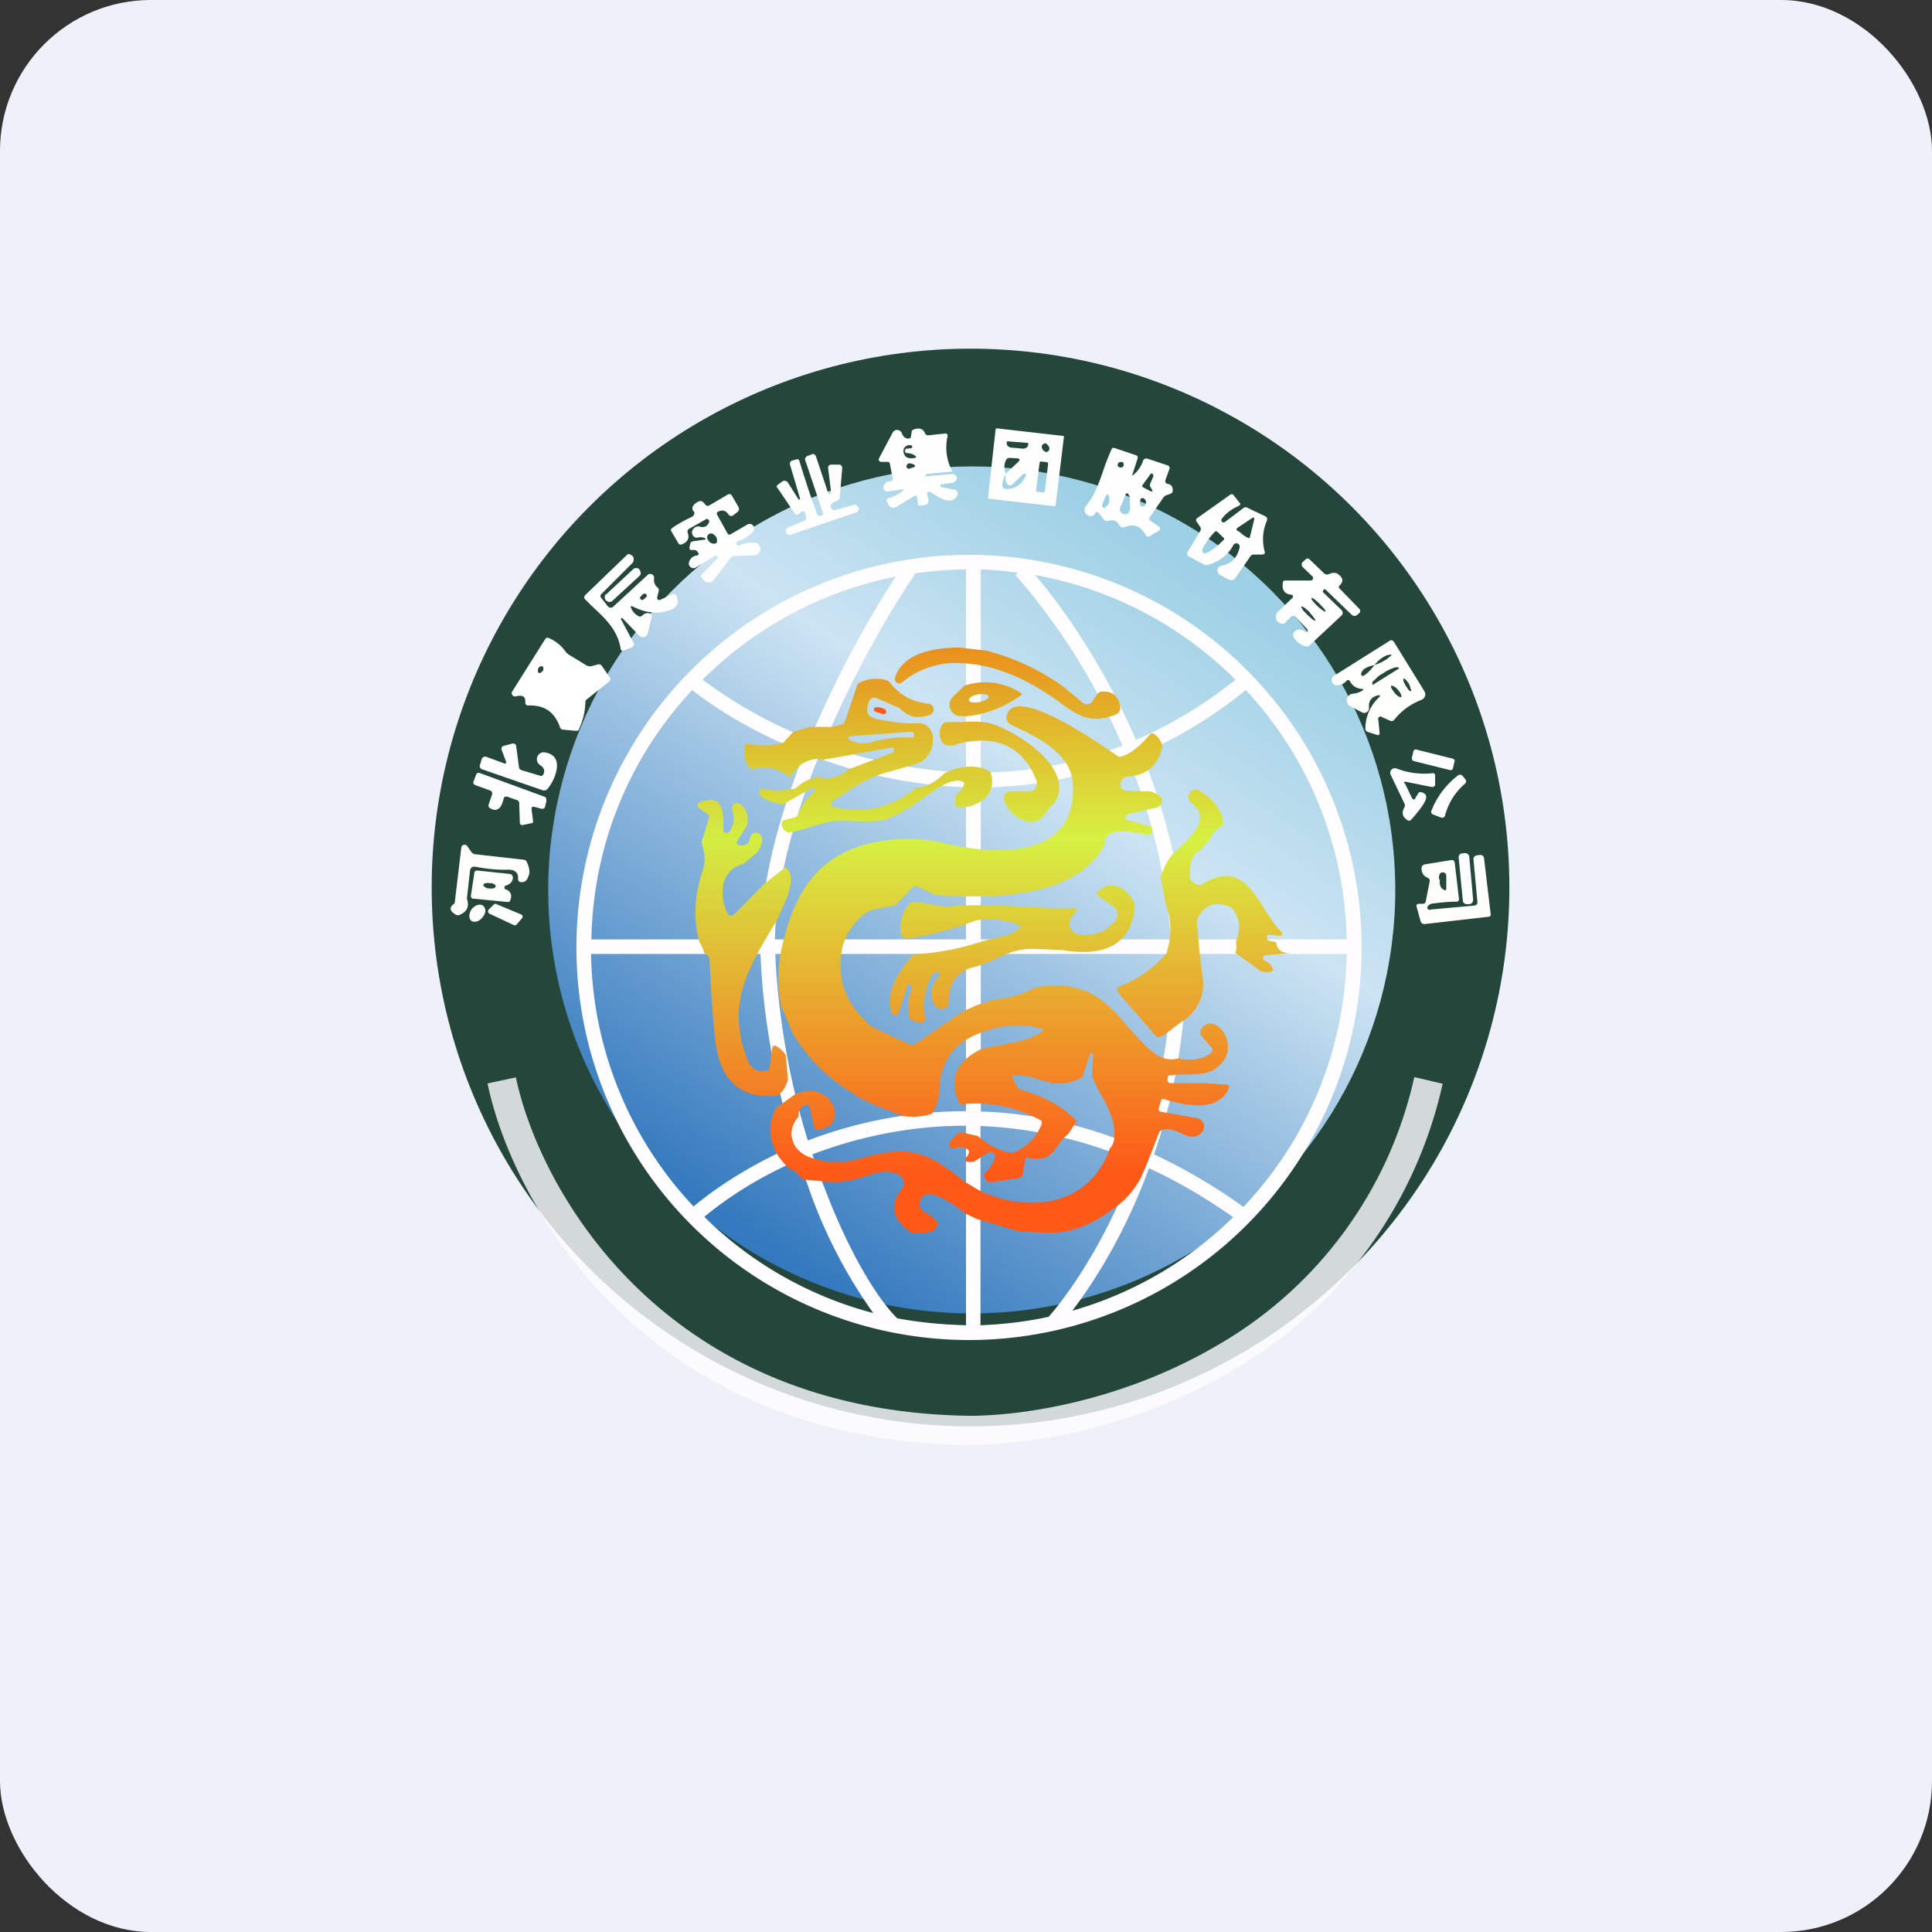 <!-- by FastBull --><svg xmlns="http://www.w3.org/2000/svg" width="64" height="64" viewBox="0 0 64 64"><rect x="0" y="0" width="64" height="64" fill="#333333" stroke="none"/><rect x="0" y="0" width="64" height="64" rx="5" ry="5" fill="#eef1f9" /><path fill="#eef1f9" d="M 2.75,2 L 61.55,2 L 61.55,60.80 L 2.75,60.80 L 2.75,2" /><circle cx="32.15" cy="29.4" r="17.85" fill="#25463a" /><circle cx="32.19" cy="29.48" r="14.03" fill="url(#fb100)" /><path fill-rule="evenodd" d="M 32.10,44.39 A 13,13 0 1,0 32.10,18.38 A 13,13 0 0,0 32.10,44.39 M 32.49,43.90 C 33.25,43.87 34.01,43.78 34.74,43.62 C 35.54,42.70 36.74,40.89 37.62,38.49 A 14.28,14.28 0 0,0 32.48,37.30 L 32.48,43.90 L 32.49,43.90 M 32,43.90 L 32,37.29 C 30.10,37.29 28.38,37.68 26.91,38.24 C 27.04,38.60 27.15,38.96 27.29,39.29 C 28.08,41.39 29.01,42.96 29.72,43.67 C 30.46,43.81 31.23,43.88 32,43.90 M 32.49,36.82 C 34.14,36.87 35.93,37.24 37.78,38.04 A 18.59,18.59 0 0,0 38.80,31.60 L 32.49,31.60 L 32.49,36.82 M 32,31.60 L 32,36.81 C 30.05,36.81 28.28,37.20 26.76,37.78 A 25.04,25.04 0 0,1 25.68,31.60 L 32,31.60 L 32,31.60 M 32.49,31.12 L 38.78,31.12 A 18.69,18.69 0 0,0 37.37,25.14 C 35.71,25.80 34.05,26.07 32.49,26.09 L 32.49,31.12 L 32.49,31.12 M 32,26.08 L 32,31.12 L 25.67,31.12 C 25.71,29.23 26.30,27.09 27.10,25.11 A 16.07,16.07 0 0,0 32,26.08 L 32,26.08 M 32.49,25.59 C 34,25.59 35.58,25.32 37.18,24.70 A 21.22,21.22 0 0,0 33.64,19.05 L 33.72,18.97 C 33.32,18.92 32.91,18.88 32.49,18.86 L 32.49,25.59 L 32.49,25.59 M 32,18.87 L 32,25.59 A 15.58,15.58 0 0,1 27.28,24.67 L 27.30,24.63 C 28.28,22.30 29.49,20.22 30.31,19.02 L 30.27,19 C 30.84,18.92 31.42,18.87 32,18.86 L 32,18.87 M 40.85,40.32 A 12.50,12.50 0 0,1 35.52,43.42 C 36.31,42.39 37.31,40.76 38.06,38.70 C 38.98,39.12 39.91,39.66 40.85,40.32 L 40.85,40.32 M 44.61,31.61 A 12.47,12.47 0 0,1 41.19,39.98 A 18.48,18.48 0 0,0 38.23,38.24 A 19.09,19.09 0 0,0 39.28,31.60 L 44.61,31.60 L 44.61,31.61 M 41.27,22.86 A 12.47,12.47 0 0,1 44.61,31.12 L 39.26,31.12 C 39.14,28.90 38.57,26.80 37.82,24.96 C 38.98,24.46 40.13,23.78 41.27,22.86 M 34.29,19.05 A 12.50,12.50 0 0,1 40.93,22.52 C 39.84,23.38 38.72,24.04 37.63,24.51 C 36.58,22.10 35.26,20.18 34.29,19.05 M 23.27,22.52 A 12.50,12.50 0 0,1 29.67,19.10 A 34.96,34.96 0 0,0 26.85,24.44 L 26.83,24.49 A 15.20,15.20 0 0,1 23.27,22.51 L 23.27,22.52 M 19.59,31.12 C 19.65,27.92 20.90,25.03 22.93,22.86 C 23.84,23.57 25.11,24.33 26.65,24.93 C 25.84,26.95 25.23,29.13 25.19,31.12 L 19.58,31.12 L 19.59,31.12 M 22.98,39.97 A 12.47,12.47 0 0,1 19.58,31.60 L 25.19,31.60 L 25.20,31.77 C 25.30,33.97 25.75,36.10 26.31,37.96 C 24.93,38.55 23.79,39.29 22.98,39.96 L 22.98,39.97 M 28.94,43.50 A 12.50,12.50 0 0,1 23.33,40.31 C 24.10,39.67 25.16,38.98 26.46,38.42 L 26.83,39.47 A 16.44,16.44 0 0,0 28.93,43.50 L 28.94,43.50" fill="#fffdff" /><path d="M 27.53,16.30 L 27.43,15.49 A 0.11,0.11 0 0,1 27.53,15.39 L 27.79,15.39 A 0.11,0.11 0 0,1 27.90,15.49 L 27.82,16.46 C 27.82,16.52 27.79,16.56 27.74,16.58 L 27.60,16.65 A 0.13,0.13 0 0,0 27.70,16.89 L 28.29,16.72 L 28.33,16.72 C 28.35,16.72 28.36,16.72 28.37,16.74 L 28.42,16.79 A 0.11,0.11 0 0,1 28.38,16.97 L 26.20,17.71 A 0.13,0.13 0 0,1 26.03,17.63 A 0.13,0.13 0 0,1 26.11,17.47 L 26.64,17.25 A 0.11,0.11 0 0,0 26.70,17.11 L 26.68,17.03 C 26.66,16.94 26.62,16.92 26.54,16.96 L 26.43,17.04 C 26.39,17.06 26.34,17.05 26.32,17 L 25.76,16.17 C 25.71,16.12 25.72,16.09 25.78,16.05 L 25.91,15.95 A 0.14,0.14 0 0,1 26.11,16 L 26.45,16.54 A 0.03,0.03 0 0,0 26.50,16.51 L 26.17,15.39 A 0.11,0.11 0 0,1 26.23,15.26 L 26.38,15.22 C 26.43,15.20 26.47,15.22 26.48,15.27 C 26.75,16.14 26.95,16.74 27.08,17.05 C 27.09,17.09 27.14,17.10 27.22,17.07 A 0.06,0.06 0 0,0 27.26,16.99 L 26.68,15.26 C 26.65,15.20 26.68,15.16 26.73,15.11 L 26.87,15.06 C 26.94,15.02 26.99,15.04 27.03,15.12 L 27.43,16.32 A 0.05,0.05 0 0,0 27.53,16.30 L 27.53,16.30 M 34.96,16.76 L 34.97,16.73 L 35.24,14.50 A 0.04,0.04 0 0,0 35.22,14.44 L 35.21,14.44 L 33.03,14.19 L 33,14.19 L 32.98,14.23 L 32.73,16.47 A 0.04,0.04 0 0,0 32.73,16.50 L 32.76,16.52 L 34.93,16.77 L 34.96,16.76 L 34.96,16.76 M 33.39,14.62 L 34.03,14.67 L 34.05,14.67 L 34.06,14.68 L 34.06,14.73 C 34.06,14.77 34.04,14.80 34,14.83 A 0.21,0.21 0 0,1 33.86,14.86 L 33.53,14.83 A 0.21,0.21 0 0,1 33.39,14.78 A 0.14,0.14 0 0,1 33.35,14.67 L 33.35,14.63 L 33.36,14.63 A 0.03,0.03 0 0,1 33.39,14.62 L 33.39,14.62 M 34.76,14.87 A 0.11,0.11 0 0,1 34.72,14.95 A 0.11,0.11 0 0,1 34.64,14.97 A 0.17,0.17 0 0,1 34.54,14.89 A 0.17,0.17 0 0,1 34.51,14.79 A 0.11,0.11 0 0,1 34.55,14.72 A 0.11,0.11 0 0,1 34.65,14.69 C 34.68,14.71 34.71,14.74 34.73,14.77 C 34.75,14.80 34.77,14.83 34.76,14.87 M 33.20,16.07 A 1.05,1.05 0 0,1 33.32,15.69 C 33.29,15.85 33.32,15.98 33.38,16.05 L 33.39,16.06 C 33.43,16.09 33.47,16.09 33.52,16.06 L 33.89,15.71 A 0.05,0.05 0 0,1 33.92,15.70 A 0.04,0.04 0 0,1 33.97,15.77 C 33.83,16.08 33.60,16.22 33.27,16.19 L 33.24,16.19 L 33.24,16.18 M 33.32,15.69 A 0.53,0.53 0 0,1 33.32,15.25 C 33.35,15.19 33.40,15.16 33.46,15.17 L 33.67,15.18 L 33.69,15.18 C 33.79,15.20 33.80,15.23 33.73,15.30 L 33.32,15.69 L 33.32,15.69 M 33.20,16.07 L 33.20,16.09 L 33.20,16.07 M 33.20,16.09 L 33.20,16.11 L 33.20,16.09 M 33.22,16.15 A 0.08,0.08 0 0,1 33.20,16.11 M 34.72,15.35 A 0.04,0.04 0 0,1 34.72,15.37 L 34.61,16.28 A 0.04,0.04 0 0,1 34.60,16.29 A 0.04,0.04 0 0,1 34.58,16.31 L 34.55,16.31 L 34.36,16.29 A 0.04,0.04 0 0,1 34.34,16.29 L 34.34,16.28 L 34.33,16.28 L 34.33,16.27 L 34.32,16.26 L 34.32,16.24 L 34.44,15.32 A 0.04,0.04 0 0,1 34.47,15.29 L 34.49,15.29 L 34.69,15.31 L 34.70,15.31 L 34.71,15.34 L 34.71,15.35 L 34.72,15.35 M 30.71,15.70 L 31.55,15.62 A 1.66,1.66 0 0,1 31.39,14.45 A 0.07,0.07 0 0,0 31.38,14.39 A 0.07,0.07 0 0,0 31.32,14.36 L 30.75,14.42 A 0.11,0.11 0 0,1 30.64,14.35 C 30.58,14.20 30.45,14.16 30.26,14.23 A 0.08,0.08 0 0,0 30.20,14.31 L 30.18,14.44 C 30.18,14.50 30.14,14.53 30.09,14.53 C 29.99,14.53 29.91,14.46 29.88,14.36 A 0.17,0.17 0 0,0 29.57,14.33 L 29.12,15.18 A 0.08,0.08 0 0,0 29.12,15.26 A 0.08,0.08 0 0,0 29.19,15.30 L 29.40,15.30 C 29.45,15.30 29.47,15.32 29.48,15.37 L 29.57,15.84 A 0.08,0.08 0 0,1 29.56,15.91 A 0.08,0.08 0 0,1 29.48,15.94 C 29.38,15.94 29.32,16 29.27,16.11 A 0.14,0.14 0 0,0 29.30,16.24 A 0.14,0.14 0 0,0 29.42,16.28 L 29.84,16.22 C 29.95,16.20 29.97,16.22 29.86,16.29 C 29.73,16.40 29.59,16.46 29.43,16.50 C 29.38,16.52 29.36,16.55 29.38,16.61 L 29.43,16.71 A 0.19,0.19 0 0,0 29.70,16.79 L 30.27,16.44 C 30.33,16.41 30.38,16.42 30.38,16.49 L 30.41,16.69 A 0.08,0.08 0 0,0 30.51,16.75 L 30.67,16.72 A 0.14,0.14 0 0,0 30.71,16.70 A 0.13,0.13 0 0,0 30.76,16.60 L 30.76,16.57 L 30.71,16.37 A 0.06,0.06 0 0,1 30.74,16.30 A 0.06,0.06 0 0,1 30.82,16.30 L 30.85,16.32 C 31.08,16.47 31.54,16.77 31.71,16.41 C 31.75,16.30 31.71,16.24 31.60,16.22 L 31.21,16.14 A 0.05,0.05 0 0,1 31.15,16.09 A 0.05,0.05 0 0,1 31.21,16.04 L 31.56,15.99 C 31.59,15.99 31.61,15.97 31.64,15.95 A 0.15,0.15 0 0,0 31.68,15.90 A 0.14,0.14 0 0,0 31.70,15.83 A 0.13,0.13 0 0,0 31.67,15.77 C 31.66,15.74 31.63,15.72 31.56,15.70 L 30.68,15.78 L 30.67,15.78 C 30.63,15.78 30.63,15.78 30.67,15.74 L 30.68,15.72 L 30.69,15.70 L 30.71,15.70 L 30.71,15.70 M 30.18,14.85 L 30.04,14.86 A 0.07,0.07 0 0,0 29.98,14.92 L 29.98,14.94 A 0.07,0.07 0 0,0 30.04,15.01 C 30.12,15.01 30.19,15.03 30.26,15.06 C 30.38,15.13 30.37,15.17 30.24,15.18 L 30.21,15.18 C 30.05,15.19 29.96,15.13 29.93,14.97 C 29.93,14.90 29.93,14.86 29.98,14.81 A 0.21,0.21 0 0,1 30.18,14.75 A 0.05,0.05 0 0,1 30.22,14.80 L 30.21,14.83 A 0.05,0.05 0 0,1 30.18,14.85 L 30.18,14.85 M 30.07,15.36 A 0.11,0.11 0 0,1 30.14,15.35 L 30.15,15.35 A 0.73,0.73 0 0,1 30.26,15.38 A 0.11,0.11 0 0,1 30.30,15.41 C 30.32,15.44 30.32,15.45 30.29,15.47 L 30.14,15.52 L 30.10,15.53 L 30.07,15.52 L 30.05,15.50 A 0.09,0.09 0 0,1 30.03,15.48 L 30.03,15.46 A 0.11,0.11 0 0,1 30.08,15.36 L 30.07,15.36 M 37.87,15.25 A 1.04,1.04 0 0,1 37.56,15.72 C 37.51,15.77 37.49,15.75 37.52,15.70 L 37.68,15.20 A 0.09,0.09 0 0,0 37.68,15.12 A 0.09,0.09 0 0,0 37.63,15.08 L 36.92,14.84 L 36.84,14.84 A 9.90,9.90 0 0,0 36.59,15.46 C 36.43,15.93 36.27,16.41 35.98,16.75 A 0.21,0.21 0 0,0 35.93,16.90 A 0.21,0.21 0 0,0 35.99,17.04 L 36.05,17.08 A 0.18,0.18 0 0,0 36.26,17.04 L 36.28,16.99 C 36.32,16.95 36.36,16.96 36.40,17 L 36.55,17.19 C 36.60,17.25 36.65,17.27 36.72,17.25 C 36.90,17.20 37.01,17.27 37.09,17.41 A 0.11,0.11 0 0,0 37.22,17.47 C 37.54,17.34 37.78,17.41 37.94,17.71 A 0.11,0.11 0 0,0 38,17.77 A 0.11,0.11 0 0,0 38.09,17.76 L 38.39,17.58 L 38.40,17.57 A 0.08,0.08 0 0,0 38.43,17.51 A 0.08,0.08 0 0,0 38.39,17.44 L 38.11,17.25 A 0.08,0.08 0 0,1 38.07,17.19 A 0.09,0.09 0 0,1 38.09,17.13 L 38.54,16.48 A 0.23,0.23 0 0,1 38.65,16.40 L 38.79,16.35 A 0.11,0.11 0 0,0 38.85,16.25 C 38.85,16.12 38.80,16.05 38.68,16.03 A 0.11,0.11 0 0,1 38.61,15.98 A 0.11,0.11 0 0,1 38.61,15.89 L 38.73,15.56 C 38.77,15.48 38.73,15.43 38.66,15.41 L 38,15.19 A 0.11,0.11 0 0,0 37.97,15.19 A 0.11,0.11 0 0,0 37.89,15.22 L 37.87,15.25 L 37.87,15.25 M 37.16,15.30 C 37.19,15.30 37.21,15.32 37.22,15.36 C 37.23,15.38 37.23,15.40 37.22,15.43 A 0.11,0.11 0 0,1 37.17,15.48 A 0.11,0.11 0 0,1 37.09,15.48 A 0.09,0.09 0 0,1 37.03,15.44 A 0.09,0.09 0 0,1 37.03,15.37 A 0.11,0.11 0 0,1 37.09,15.31 A 0.11,0.11 0 0,1 37.16,15.31 L 37.16,15.30 M 38.21,15.77 L 38.10,16.03 A 0.14,0.14 0 0,0 38.12,16.15 L 38.15,16.20 C 38.20,16.28 38.18,16.30 38.09,16.26 L 37.88,16.15 C 37.83,16.13 37.83,16.09 37.86,16.05 L 38.10,15.72 A 0.05,0.05 0 0,1 38.19,15.71 L 38.20,15.71 L 38.20,15.77 L 38.21,15.77 M 37.39,16.40 C 37.43,16.45 37.44,16.51 37.43,16.61 L 37.43,16.71 C 37.45,16.84 37.43,16.92 37.38,16.99 A 0.17,0.17 0 0,1 37.10,16.83 L 37.28,16.41 L 37.28,16.38 C 37.32,16.33 37.35,16.33 37.39,16.38 L 37.39,16.40 M 36.62,16.45 C 36.68,16.34 36.71,16.34 36.73,16.45 L 36.74,16.47 C 36.77,16.59 36.74,16.70 36.65,16.77 A 0.38,0.38 0 0,1 36.62,16.80 A 0.07,0.07 0 0,1 36.58,16.82 A 0.07,0.07 0 0,1 36.51,16.76 L 36.51,16.72 L 36.62,16.45 L 36.62,16.45 M 37.87,16.50 A 0.07,0.07 0 0,1 37.90,16.52 C 37.97,16.57 37.98,16.65 37.94,16.73 A 0.11,0.11 0 0,1 37.81,16.77 A 0.11,0.11 0 0,1 37.76,16.65 L 37.78,16.54 A 0.07,0.07 0 0,1 37.84,16.50 L 37.87,16.50 L 37.87,16.50 M 23.10,17.81 A 0.42,0.42 0 0,1 23.31,17.81 C 23.40,17.84 23.40,17.87 23.31,17.88 L 22.96,17.93 C 22.90,17.94 22.86,17.98 22.86,18.04 L 22.84,18.13 C 22.84,18.20 22.86,18.23 22.94,18.22 C 23.02,18.21 23.08,18.23 23.12,18.30 C 23.16,18.35 23.15,18.38 23.09,18.40 C 22.94,18.42 22.85,18.51 22.82,18.64 A 0.15,0.15 0 0,0 22.88,18.79 A 0.15,0.15 0 0,0 23.05,18.80 L 23.68,18.41 A 0.06,0.06 0 0,1 23.75,18.42 A 0.06,0.06 0 0,1 23.75,18.51 L 23.24,19.04 A 0.06,0.06 0 0,0 23.23,19.08 C 23.23,19.10 23.23,19.13 23.25,19.14 L 23.30,19.20 C 23.43,19.34 23.56,19.33 23.68,19.17 L 24.18,18.51 A 0.21,0.21 0 0,1 24.33,18.42 L 25.01,18.39 A 0.21,0.21 0 0,0 25.03,17.98 A 1.03,1.03 0 0,0 24.48,18.07 C 24.45,18.07 24.43,18.07 24.40,18.03 A 0.06,0.06 0 0,1 24.40,17.97 A 0.06,0.06 0 0,1 24.43,17.93 A 1.02,1.02 0 0,0 24.94,17.61 A 0.15,0.15 0 0,0 24.75,17.38 L 24.20,17.70 A 0.07,0.07 0 0,1 24.10,17.67 L 23.76,17.06 C 23.73,17.02 23.74,16.97 23.79,16.95 C 23.93,16.88 24.04,16.91 24.13,17.04 A 0.11,0.11 0 0,0 24.20,17.09 A 0.11,0.11 0 0,0 24.29,17.07 L 24.43,16.96 A 0.13,0.13 0 0,0 24.46,16.79 L 24.24,16.41 A 0.08,0.08 0 0,0 24.19,16.37 L 24.13,16.37 L 23.50,16.74 C 23.45,16.77 23.39,16.76 23.35,16.70 C 23.29,16.61 23.21,16.57 23.13,16.62 A 0.37,0.37 0 0,0 23.03,16.68 A 0.29,0.29 0 0,0 22.95,16.78 A 0.17,0.17 0 0,0 22.94,16.87 C 22.94,16.90 22.96,16.92 22.98,16.94 C 23.01,16.97 23.01,17 22.98,17.07 A 0.22,0.22 0 0,1 22.88,17.14 C 22.67,17.24 22.47,17.35 22.28,17.48 C 22.22,17.52 22.21,17.56 22.25,17.62 L 22.47,17.99 C 22.50,18.04 22.54,18.05 22.59,18.03 C 22.78,17.96 22.85,17.82 22.78,17.65 A 0.11,0.11 0 0,1 22.84,17.51 L 23.37,17.21 A 0.07,0.07 0 0,1 23.48,17.23 A 0.08,0.08 0 0,1 23.48,17.32 C 23.42,17.44 23.33,17.48 23.19,17.45 A 0.19,0.19 0 0,0 23.01,17.48 C 22.91,17.56 22.90,17.65 22.96,17.75 C 23,17.80 23.05,17.82 23.10,17.81 L 23.10,17.81 M 23.60,17.68 C 23.71,17.74 23.77,17.82 23.75,17.94 C 23.75,17.96 23.75,17.98 23.72,17.99 A 0.08,0.08 0 0,1 23.67,18.01 L 23.64,18.01 C 23.54,18 23.48,17.95 23.43,17.84 A 0.13,0.13 0 0,1 23.60,17.68 M 41.06,18.15 A 0.11,0.11 0 0,0 40.85,18.07 C 40.68,18.38 40.40,18.59 40.05,18.70 A 0.21,0.21 0 0,1 39.88,18.70 L 39.38,18.43 A 0.11,0.11 0 0,1 39.32,18.33 C 39.32,18.32 39.32,18.30 39.34,18.29 L 39.76,17.59 A 0.12,0.12 0 0,0 39.76,17.46 L 39.64,17.28 C 39.61,17.24 39.62,17.20 39.65,17.17 L 40.75,16.39 A 0.09,0.09 0 0,1 40.81,16.37 C 40.83,16.37 40.85,16.39 40.87,16.41 L 41.05,16.64 C 41.10,16.69 41.10,16.73 41.03,16.76 C 40.81,16.86 40.62,16.99 40.48,17.18 A 0.07,0.07 0 0,0 40.49,17.29 A 0.07,0.07 0 0,0 40.58,17.29 L 41.19,16.83 A 0.11,0.11 0 0,1 41.32,16.82 L 41.93,17.11 A 0.11,0.11 0 0,1 41.97,17.24 A 1.55,1.55 0 0,0 41.90,18.29 A 0.08,0.08 0 0,1 41.90,18.32 A 0.08,0.08 0 0,1 41.86,18.36 L 41.82,18.37 L 41.53,18.37 A 0.14,0.14 0 0,0 41.42,18.43 L 40.92,19.15 A 0.16,0.16 0 0,1 40.71,19.20 L 40.41,19.04 A 0.17,0.17 0 0,1 40.33,18.87 A 0.16,0.16 0 0,1 40.47,18.74 C 40.78,18.68 40.98,18.49 41.06,18.15 L 41.06,18.15 M 41.06,17.62 C 41.14,17.69 41.21,17.75 41.31,17.80 L 41.33,17.81 C 41.37,17.84 41.40,17.83 41.41,17.77 L 41.55,17.20 L 41.55,17.18 A 0.04,0.04 0 0,0 41.48,17.16 L 41,17.48 C 40.95,17.51 40.95,17.55 40.99,17.58 A 0.11,0.11 0 0,0 41.05,17.61 L 41.06,17.62 M 40.54,17.82 L 40.32,17.61 L 40.30,17.60 L 40.29,17.60 A 0.04,0.04 0 0,0 40.26,17.60 L 40.23,17.63 A 2.42,2.42 0 0,0 39.89,18.08 C 39.83,18.18 39.81,18.26 39.85,18.30 L 39.86,18.32 C 39.88,18.33 39.91,18.34 39.95,18.32 A 0.63,0.63 0 0,0 40.11,18.24 A 1.86,1.86 0 0,0 40.33,18.08 L 40.52,17.90 L 40.53,17.89 L 40.54,17.88 A 0.04,0.04 0 0,0 40.54,17.82 L 40.54,17.82 M 20.57,20.51 L 20.98,21.28 C 21.02,21.36 21,21.41 20.92,21.45 L 20.66,21.55 C 20.60,21.56 20.56,21.55 20.56,21.48 C 20.45,20.88 20.10,20.53 19.61,20.08 L 19.40,19.87 C 19.34,19.82 19.34,19.77 19.39,19.71 L 20.76,18.39 C 20.79,18.35 20.84,18.34 20.88,18.37 C 20.97,18.41 21,18.47 20.99,18.54 C 20.99,18.58 20.97,18.64 20.92,18.68 L 19.92,19.68 C 19.88,19.72 19.88,19.77 19.92,19.81 L 20.14,20.09 A 0.12,0.12 0 0,0 20.22,20.13 A 0.11,0.11 0 0,0 20.31,20.10 L 21.46,19.04 A 0.13,0.13 0 0,1 21.67,19.15 A 0.32,0.32 0 0,0 21.78,19.46 A 0.11,0.11 0 0,1 21.82,19.58 L 21.77,19.79 A 0.07,0.07 0 0,0 21.87,19.87 L 22.29,19.68 C 22.33,19.66 22.36,19.68 22.40,19.72 C 22.50,19.93 22.45,20.10 22.25,20.19 C 21.85,20.35 21.42,20.32 20.98,20.10 C 20.89,20.06 20.87,20.08 20.92,20.17 C 20.97,20.27 21.03,20.34 21.13,20.40 C 21.19,20.44 21.23,20.43 21.28,20.39 A 0.23,0.23 0 0,1 21.52,20.32 C 21.58,20.33 21.61,20.38 21.59,20.43 L 21.46,20.97 A 0.17,0.17 0 0,1 21.35,21.10 A 0.18,0.18 0 0,1 21.17,21.05 L 20.62,20.48 A 0.03,0.03 0 0,0 20.58,20.48 A 0.03,0.03 0 0,0 20.57,20.49 L 20.57,20.51 L 20.57,20.51 M 21.32,19.67 A 0.42,0.42 0 0,0 21.22,19.77 C 21.20,19.78 21.20,19.80 21.20,19.81 L 21.22,19.85 L 21.27,19.88 L 21.32,19.86 L 21.40,19.78 A 0.06,0.06 0 0,0 21.37,19.67 A 0.06,0.06 0 0,0 21.32,19.67" fill="#fffefe" /><path d="M 20.07,19.70 L 20.97,18.86 A 0.15,0.15 0 0,1 21.18,18.86 L 21.18,18.87 C 21.24,18.94 21.24,19.03 21.18,19.08 L 20.27,19.92 A 0.16,0.16 0 0,1 20.06,19.69 L 20.07,19.70 M 42.87,20.93 C 42.98,20.83 43.10,20.83 43.23,20.92 A 0.05,0.05 0 0,0 43.32,20.88 L 43.30,20.84 L 42.90,20.42 A 0.08,0.08 0 0,0 42.84,20.40 A 0.09,0.09 0 0,0 42.78,20.42 L 42.57,20.63 A 0.11,0.11 0 0,1 42.45,20.66 C 42.32,20.62 42.26,20.54 42.26,20.44 C 42.26,20.36 42.29,20.30 42.37,20.23 A 76.55,76.55 0 0,1 42.83,19.79 L 42.83,19.75 A 0.06,0.06 0 0,0 42.77,19.70 C 42.56,19.68 42.45,19.55 42.50,19.28 C 42.50,19.25 42.53,19.23 42.58,19.23 L 43.42,19.23 A 0.07,0.07 0 0,0 43.49,19.18 A 0.07,0.07 0 0,0 43.47,19.09 L 43.15,18.78 A 0.12,0.12 0 0,1 43.15,18.62 L 43.25,18.53 A 0.11,0.11 0 0,1 43.32,18.50 A 0.11,0.11 0 0,1 43.38,18.53 L 43.86,18.99 A 0.14,0.14 0 0,0 43.99,19.03 L 44.13,18.98 C 44.19,18.97 44.25,18.98 44.30,19 C 44.49,19.13 44.52,19.25 44.38,19.39 A 0.07,0.07 0 0,0 44.35,19.45 A 0.07,0.07 0 0,0 44.38,19.50 L 45.04,20.18 A 0.11,0.11 0 0,1 45.02,20.32 L 44.94,20.38 C 44.89,20.42 44.83,20.41 44.77,20.36 L 43.90,19.52 L 43.86,19.52 A 0.62,0.62 0 0,1 43.82,19.58 L 43.82,19.61 L 44.45,20.22 A 0.13,0.13 0 0,1 44.47,20.26 A 0.12,0.12 0 0,1 44.47,20.35 L 44.44,20.39 L 43.39,21.37 A 0.14,0.14 0 0,1 43.26,21.41 A 0.63,0.63 0 0,1 42.85,21.10 A 0.15,0.15 0 0,1 42.87,20.93 L 42.87,20.93 M 43.90,20.26 C 43.92,20.25 43.90,20.22 43.87,20.17 L 43.72,20.01 L 43.71,20 C 43.58,19.87 43.47,19.79 43.44,19.81 C 43.44,19.82 43.44,19.85 43.48,19.90 A 1.52,1.52 0 0,0 43.88,20.26 L 43.90,20.26 L 43.90,20.26 M 43.48,20.52 C 43.53,20.55 43.56,20.57 43.58,20.56 L 43.57,20.53 A 1.72,1.72 0 0,0 43.39,20.30 L 43.39,20.29 A 1.54,1.54 0 0,0 43.21,20.13 C 43.15,20.10 43.12,20.08 43.11,20.09 L 43.11,20.12 L 43.15,20.19 L 43.15,20.20 L 43.30,20.36 L 43.48,20.52 M 19.39,22.02 L 18.85,21.69 A 0.42,0.42 0 0,1 18.73,21.58 C 18.58,21.37 18.41,21.24 18.19,21.14 C 18.13,21.11 18.08,21.13 18.06,21.17 L 16.96,22.92 A 0.11,0.11 0 0,0 17.08,23.07 C 17.31,23.01 17.42,23.07 17.40,23.28 A 0.09,0.09 0 0,0 17.50,23.37 C 18.03,23.35 18.37,23.58 18.55,24.09 A 0.11,0.11 0 0,0 18.65,24.17 L 19.08,24.21 C 19.13,24.21 19.16,24.21 19.18,24.15 C 19.31,23.87 19.38,23.59 19.39,23.28 C 19.39,23.22 19.41,23.18 19.46,23.15 L 20.19,22.57 A 0.09,0.09 0 0,0 20.20,22.44 L 19.93,22.05 A 0.11,0.11 0 0,0 19.81,22.01 L 19.58,22.07 A 0.25,0.25 0 0,1 19.39,22.02 L 19.39,22.02 M 17.92,22.29 A 0.11,0.11 0 0,1 17.88,22.29 L 17.85,22.29 L 17.82,22.27 A 0.09,0.09 0 0,1 17.82,22.22 A 0.13,0.13 0 0,1 17.82,22.18 L 17.83,22.14 L 17.86,22.10 A 0.14,0.14 0 0,1 17.89,22.08 L 17.93,22.07 L 17.96,22.07 A 0.06,0.06 0 0,1 17.99,22.09 L 18,22.13 L 18,22.16 A 0.17,0.17 0 0,1 17.99,22.22 L 17.95,22.25 A 0.14,0.14 0 0,1 17.91,22.29 L 17.92,22.29" fill="#ffffff" /><path fill-rule="evenodd" d="M 44.72,22.57 C 44.80,22.72 44.93,22.80 45.09,22.82 C 45.18,22.82 45.19,22.85 45.11,22.89 A 0.73,0.73 0 0,1 44.82,22.98 A 0.22,0.22 0 0,0 44.74,23.40 L 45.12,23.60 A 0.16,0.16 0 0,0 45.35,23.44 C 45.33,23.23 45.42,23.10 45.62,23.04 C 45.73,23.02 45.75,23.04 45.66,23.12 C 45.39,23.39 45.24,23.72 45.23,24.12 C 45.23,24.19 45.25,24.23 45.32,24.25 L 45.60,24.34 C 45.66,24.37 45.71,24.34 45.70,24.27 L 45.66,23.85 A 0.08,0.08 0 0,1 45.79,23.76 L 46.06,23.88 C 46.11,23.90 46.15,23.88 46.18,23.85 C 46.41,23.56 46.70,23.34 47.05,23.20 C 47.23,23.13 47.26,23 47.15,22.84 L 46.18,21.27 A 0.11,0.11 0 0,0 46.07,21.21 A 0.11,0.11 0 0,0 46.03,21.23 L 44.20,22.38 A 0.17,0.17 0 0,0 44.29,22.70 C 44.41,22.70 44.52,22.65 44.60,22.56 A 0.07,0.07 0 0,1 44.70,22.54 L 44.72,22.57 L 44.72,22.57 M 45.09,22.32 A 0.06,0.06 0 0,0 45.09,22.35 A 0.06,0.06 0 0,0 45.18,22.38 C 45.31,22.30 45.42,22.18 45.53,22.03 A 1.44,1.44 0 0,0 46.08,21.72 C 46.12,21.69 46.09,21.68 46.04,21.69 C 45.94,21.69 45.81,21.76 45.67,21.88 A 1.90,1.90 0 0,0 45.53,22.03 C 45.26,22.09 45.11,22.18 45.09,22.32 M 45.47,22.69 L 45.46,22.66 L 45.46,22.60 A 0.39,0.39 0 0,1 45.54,22.52 L 45.65,22.41 C 45.71,22.37 45.76,22.33 45.81,22.31 L 45.85,22.28 A 1.49,1.49 0 0,1 46.21,22.11 A 0.20,0.20 0 0,1 46.31,22.11 L 46.33,22.11 L 46.35,22.14 L 45.47,22.69 L 45.47,22.69 M 46.73,22.90 C 46.75,22.88 46.75,22.85 46.73,22.82 A 0.73,0.73 0 0,0 46.67,22.65 C 46.61,22.55 46.52,22.46 46.50,22.48 C 46.49,22.48 46.48,22.50 46.49,22.53 L 46.49,22.56 L 46.52,22.63 A 1,1 0 0,0 46.62,22.79 L 46.62,22.80 A 0.55,0.55 0 0,0 46.69,22.88 L 46.73,22.90 L 46.73,22.90 M 46.42,23.08 A 0.02,0.02 0 0,1 46.41,23.09 C 46.38,23.11 46.33,23.07 46.26,23.02 A 0.93,0.93 0 0,1 46.14,22.87 A 0.47,0.47 0 0,1 46.08,22.77 L 46.08,22.72 C 46.13,22.70 46.22,22.75 46.31,22.85 C 46.40,22.96 46.44,23.06 46.42,23.08 L 46.42,23.08" fill="#fffffd" /><path d="M 17.90,25.35 C 18.03,25.44 18.06,25.54 17.99,25.67 C 17.96,25.70 17.93,25.71 17.90,25.70 L 17.27,25.51 A 0.12,0.12 0 0,1 17.19,25.40 L 17.10,24.72 A 0.11,0.11 0 0,0 17.09,24.68 A 0.11,0.11 0 0,0 17.02,24.63 A 0.11,0.11 0 0,0 16.98,24.63 L 16.68,24.71 C 16.62,24.73 16.60,24.77 16.62,24.85 L 16.76,25.22 C 16.78,25.29 16.76,25.31 16.68,25.28 L 16.11,25.07 A 0.12,0.12 0 0,0 15.96,25.14 L 15.90,25.34 C 15.88,25.40 15.90,25.45 15.96,25.48 L 17.98,26.18 A 0.15,0.15 0 0,0 18.13,26.14 C 18.39,25.85 18.72,25.05 18.08,24.93 A 0.23,0.23 0 0,0 17.90,25.35 L 17.90,25.35 M 17.66,27.20 L 17.61,26.83 C 17.60,26.74 17.63,26.71 17.71,26.73 L 17.93,26.79 C 18.01,26.80 18.04,26.78 18.06,26.71 L 18.10,26.53 C 18.10,26.45 18.09,26.41 18.03,26.39 L 15.90,25.61 C 15.83,25.59 15.79,25.61 15.77,25.67 L 15.69,25.88 C 15.66,25.95 15.69,25.98 15.75,26.01 L 16.22,26.18 C 16.28,26.20 16.32,26.24 16.30,26.32 L 16.19,26.64 C 16.17,26.70 16.19,26.75 16.23,26.77 C 16.36,26.85 16.46,26.85 16.56,26.75 C 16.61,26.70 16.63,26.62 16.66,26.55 A 1.02,1.02 0 0,1 16.69,26.44 C 16.71,26.39 16.75,26.38 16.80,26.39 L 17.11,26.50 A 0.11,0.11 0 0,1 17.20,26.62 L 17.22,27.24 C 17.22,27.30 17.25,27.34 17.32,27.33 L 17.60,27.27 C 17.65,27.27 17.66,27.24 17.66,27.20 L 17.66,27.20 M 48.12,25.13 L 46.92,24.83 A 0.08,0.08 0 0,0 46.82,24.89 L 46.77,25.10 C 46.76,25.15 46.78,25.19 46.83,25.21 L 48.03,25.51 C 48.08,25.52 48.13,25.49 48.13,25.45 L 48.18,25.24 A 0.08,0.08 0 0,0 48.12,25.13 M 46.54,25.95 L 46.76,26.41 C 46.81,26.51 46.86,26.51 46.90,26.41 L 46.97,26.30 A 0.09,0.09 0 0,1 47.07,26.24 C 47.23,26.28 47.28,26.36 47.22,26.51 C 47.17,26.64 47.01,26.86 46.75,27.15 C 46.70,27.20 46.66,27.20 46.61,27.16 C 46.45,27.05 46.43,26.92 46.52,26.75 A 0.14,0.14 0 0,0 46.52,26.61 L 46.07,25.67 A 0.16,0.16 0 0,1 46.09,25.50 A 0.16,0.16 0 0,1 46.27,25.46 A 2.52,2.52 0 0,0 47.48,25.61 A 0.09,0.09 0 0,1 47.54,25.67 L 47.54,25.97 A 0.09,0.09 0 0,1 47.51,26.05 A 0.11,0.11 0 0,1 47.43,26.07 L 46.58,25.90 C 46.52,25.89 46.50,25.90 46.52,25.95 L 46.54,25.95 M 48.53,25.80 L 48.45,25.70 C 48.39,25.65 48.34,25.65 48.28,25.70 C 47.89,26.01 47.60,26.39 47.42,26.85 A 0.09,0.09 0 0,0 47.47,26.98 L 47.73,27.08 A 0.11,0.11 0 0,0 47.82,27.08 A 0.11,0.11 0 0,0 47.87,27.01 A 2.10,2.10 0 0,1 48.53,25.96 C 48.58,25.91 48.58,25.86 48.53,25.80 L 48.53,25.80 M 48.44,28.27 L 48.52,28.26 C 48.59,28.26 48.66,28.30 48.67,28.37 L 48.80,29.80 C 48.80,29.88 48.75,29.94 48.69,29.95 L 48.60,29.95 A 0.13,0.13 0 0,1 48.46,29.85 L 48.32,28.41 C 48.32,28.33 48.36,28.27 48.44,28.27" fill="#fefdff" /><path d="M 47.39,30.13 L 48.82,30 C 48.91,29.99 48.95,29.95 48.94,29.87 L 48.81,28.46 C 48.81,28.43 48.81,28.41 48.83,28.39 A 0.11,0.11 0 0,1 48.90,28.34 L 49.02,28.32 C 49.11,28.32 49.15,28.36 49.16,28.43 L 49.38,30.27 C 49.39,30.33 49.36,30.37 49.30,30.37 L 47.20,30.61 C 47.18,30.61 47.14,30.61 47.11,30.59 A 0.14,0.14 0 0,1 47.06,30.52 L 46.93,30.05 C 46.91,29.98 46.93,29.94 47.01,29.94 L 47.11,29.94 C 47.18,29.94 47.22,29.92 47.23,29.86 L 47.36,29.20 A 0.11,0.11 0 0,0 47.30,29.08 C 47.15,29.02 47.09,28.91 47.09,28.75 C 47.10,28.68 47.14,28.64 47.22,28.63 L 48.08,28.49 A 0.11,0.11 0 0,1 48.12,28.49 A 0.11,0.11 0 0,1 48.18,28.54 L 48.19,28.58 L 48.33,29.78 C 48.33,29.84 48.31,29.86 48.26,29.87 C 47.97,29.87 47.70,29.90 47.46,29.93 A 0.21,0.21 0 0,0 47.32,30 A 0.07,0.07 0 0,0 47.39,30.13 L 47.39,30.13 M 47.70,29.15 C 47.68,29.26 47.70,29.36 47.77,29.44 L 47.81,29.46 C 47.88,29.52 47.91,29.50 47.91,29.40 L 47.91,29.01 A 0.11,0.11 0 0,0 47.81,28.90 A 0.11,0.11 0 0,0 47.69,28.96 C 47.66,29.04 47.66,29.10 47.69,29.15 L 47.70,29.15 M 15.68,28.71 L 15.74,28.71 C 16.10,28.78 16.45,28.82 16.84,28.81 C 17.06,28.81 17.18,28.91 17.16,29.12 C 17.16,29.16 17.19,29.21 17.24,29.22 C 17.36,29.24 17.45,29.18 17.49,29.06 C 17.57,28.91 17.54,28.74 17.45,28.55 A 0.12,0.12 0 0,0 17.36,28.48 L 15.76,28.30 A 0.19,0.19 0 0,1 15.62,28.23 L 15.48,28.03 A 0.11,0.11 0 0,0 15.35,27.99 A 0.11,0.11 0 0,0 15.28,28.09 L 15.07,29.85 C 15.07,29.90 15.05,29.95 15,29.97 C 14.88,30.08 14.91,30.19 15.10,30.30 A 0.14,0.14 0 0,0 15.22,30.31 C 15.47,30.20 15.55,30.04 15.47,29.78 A 0.11,0.11 0 0,1 15.47,29.74 L 15.57,28.84 A 0.15,0.15 0 0,1 15.68,28.71 L 15.68,28.71" fill="#fffefd" /><path d="M 15.71,28.94 C 15.71,28.86 15.76,28.83 15.84,28.84 L 16.88,28.95 C 16.95,28.96 16.98,29 16.99,29.06 C 16.99,29.20 16.91,29.28 16.78,29.33 A 0.07,0.07 0 0,0 16.78,29.47 C 16.91,29.53 16.97,29.65 16.91,29.80 C 16.90,29.86 16.87,29.88 16.81,29.88 L 15.70,29.77 A 0.08,0.08 0 0,1 15.68,29.77 L 15.65,29.77 A 0.11,0.11 0 0,1 15.62,29.74 A 0.11,0.11 0 0,1 15.60,29.71 L 15.60,29.66 L 15.71,28.94 L 15.71,28.94 M 16.42,29.36 C 16.42,29.32 16.38,29.29 16.31,29.26 A 0.42,0.42 0 0,0 16.23,29.26 C 16.17,29.24 16.13,29.25 16.07,29.26 C 16.04,29.27 16.02,29.29 16.01,29.31 L 16.01,29.32 L 16.02,29.35 L 16.06,29.38 A 0.24,0.24 0 0,0 16.13,29.42 L 16.20,29.43 C 16.26,29.44 16.31,29.43 16.35,29.43 C 16.39,29.41 16.42,29.38 16.42,29.36 L 16.42,29.36 M 16.44,29.95 L 17.26,30.29 A 0.08,0.08 0 0,1 17.29,30.31 A 0.08,0.08 0 0,1 17.29,30.42 L 17.11,30.63 A 0.08,0.08 0 0,1 17.01,30.64 L 16.22,30.27 A 0.08,0.08 0 0,1 16.17,30.20 A 0.08,0.08 0 0,1 16.19,30.13 L 16.35,29.97 A 0.08,0.08 0 0,1 16.45,29.95 L 16.44,29.95 M 15.61,30.50 C 15.52,30.42 15.53,30.25 15.63,30.11 C 15.74,29.98 15.91,29.93 16,30 C 16.11,30.09 16.10,30.26 15.98,30.39 C 15.88,30.53 15.71,30.57 15.61,30.50" fill="#fdfffd" /><path d="M 32.65,21.55 L 31.79,21.45 C 31.01,21.45 29.93,21.60 29.65,22.44 A 0.15,0.15 0 0,0 29.80,22.64 C 29.83,22.64 29.86,22.62 29.89,22.60 A 2.75,2.75 0 0,1 31.85,21.97 C 33.02,22.01 34.13,22.56 35.07,23.24 C 35.75,23.75 36.17,23.98 36.96,23.67 A 0.24,0.24 0 0,0 37.11,23.43 C 37.06,23.07 36.86,22.89 36.52,22.91 A 0.19,0.19 0 0,0 36.36,22.98 L 36.18,23.24 A 0.21,0.21 0 0,1 35.87,23.28 L 35.24,22.76 A 7.49,7.49 0 0,0 32.65,21.55 L 32.65,21.55" fill="url(#fb101)" /><path d="M 29.29,25.61 L 30.03,25.40 C 30.18,25.37 30.31,25.32 30.46,25.26 C 31.01,25.02 31.12,23.95 30.39,23.96 C 29.99,23.98 29.56,23.92 29.09,23.83 C 28.72,23.75 28.67,23.60 28.78,23.25 A 0.21,0.21 0 0,1 28.88,23.13 A 0.21,0.21 0 0,1 29.05,23.13 L 29.76,23.44 L 29.79,23.45 C 30.07,23.75 30.41,23.83 30.80,23.68 A 0.19,0.19 0 0,0 30.75,23.31 C 30.23,23.26 29.81,23.03 29.49,22.62 A 0.21,0.21 0 0,0 29.39,22.54 A 1.25,1.25 0 0,0 28.52,22.59 A 0.23,0.23 0 0,0 28.38,22.74 L 28,23.87 A 0.20,0.20 0 0,1 27.88,24 L 27.56,24.08 L 26.82,24.08 L 26.27,24.25 L 25.94,24.61 A 2.52,2.52 0 0,1 24.74,24.63 A 0.08,0.08 0 0,0 24.67,24.69 A 0.95,0.95 0 0,0 24.81,25.41 A 0.14,0.14 0 0,0 24.96,25.47 C 25.40,25.36 25.80,25.46 26.17,25.74 C 26.32,25.51 26.48,25.34 26.66,25.25 C 26.89,25.14 27.08,25.12 27.25,25.17 L 27.71,25.09 L 29.50,24.77 A 0.08,0.08 0 0,1 29.61,24.84 A 0.08,0.08 0 0,1 29.56,24.94 L 28.09,25.49 A 1.02,1.02 0 0,1 27.04,25.72 A 0.19,0.19 0 0,1 26.90,25.79 A 1.37,1.37 0 0,0 26.38,26.09 A 0.23,0.23 0 0,1 26.24,26.14 L 26.05,26.16 C 25.81,26.20 25.56,26.19 25.30,26.13 A 0.13,0.13 0 0,0 25.16,26.19 A 0.13,0.13 0 0,0 25.18,26.34 C 25.29,26.49 25.56,26.58 25.93,26.65 L 26.92,26.09 A 0.04,0.04 0 0,1 26.95,26.09 A 0.04,0.04 0 0,1 26.98,26.12 L 26.99,26.15 C 27.01,26.18 26.99,26.20 26.97,26.22 C 26.73,26.43 26.55,26.69 26.43,26.99 A 0.16,0.16 0 0,1 26.31,27.08 L 26,27.16 A 0.13,0.13 0 0,0 25.90,27.26 C 25.88,27.40 25.94,27.50 26.11,27.58 C 26.39,27.54 26.64,27.46 26.90,27.38 C 27.19,27.29 27.49,27.20 27.80,27.19 L 28.30,27.20 C 28.72,27.22 29.14,27.24 29.51,27.08 C 29.81,26.95 30.10,26.78 30.39,26.57 L 30.72,26.34 C 31.10,26.08 31.49,25.79 31.86,25.88 C 31.92,25.89 31.95,25.93 31.93,25.99 C 31.90,26.11 31.82,26.20 31.72,26.28 A 0.17,0.17 0 0,0 31.65,26.42 L 31.64,26.72 C 32,26.79 32.35,26.69 32.66,26.41 C 32.84,26.21 32.91,25.96 32.84,25.66 A 0.18,0.18 0 0,0 32.74,25.53 C 32.45,25.37 32.08,25.35 31.61,25.48 L 31.30,25.60 C 30.98,25.92 30.67,26.09 30.34,26.09 A 2.94,2.94 0 0,1 27.56,26.71 C 27.47,26.61 27.59,26.50 27.92,26.33 C 28.34,26.01 28.79,25.77 29.28,25.61 L 29.29,25.61 M 28.14,24.39 L 30.19,24.24 A 0.07,0.07 0 0,1 30.27,24.33 L 30.27,24.39 C 30.26,24.42 30.24,24.44 30.21,24.43 C 29.77,24.41 29.35,24.45 28.93,24.57 A 0.95,0.95 0 0,1 28.11,24.49 A 0.06,0.06 0 0,1 28.09,24.47 L 28.09,24.43 A 0.06,0.06 0 0,1 28.14,24.39 L 28.14,24.39" fill="url(#fb102)" /><path d="M 31.98,23.73 L 31.79,23.72 A 0.37,0.37 0 0,1 31.56,23.09 L 31.95,22.71 A 2.19,2.19 0 0,1 33.81,22.95 C 33.85,22.98 33.86,23.01 33.81,23.04 C 33.25,23.44 32.64,23.67 31.99,23.73 L 31.98,23.73 M 32.75,23.07 C 32.75,23.05 32.73,23.04 32.71,23.02 A 0.22,0.22 0 0,0 32.63,23 L 32.53,22.99 A 0.78,0.78 0 0,0 32.17,23.08 A 0.22,0.22 0 0,0 32.11,23.14 L 32.09,23.20 L 32.13,23.24 L 32.20,23.27 L 32.31,23.27 A 0.78,0.78 0 0,0 32.66,23.18 A 0.22,0.22 0 0,0 32.73,23.13 L 32.75,23.07 L 32.75,23.07" fill="url(#fb103)" /><path d="M 28.97,23.55 L 29.01,23.58 L 29.24,23.65 A 0.08,0.08 0 0,0 29.35,23.61 A 0.08,0.08 0 0,0 29.31,23.50 A 0.44,0.44 0 0,0 29.03,23.43 A 0.07,0.07 0 0,0 28.97,23.55" fill="#fd5b1c" /><path d="M 38.51,24.72 C 38.37,25.35 37.99,25.69 37.36,25.72 A 0.26,0.26 0 0,0 37.12,25.96 C 37.10,26.11 37.18,26.19 37.35,26.19 A 6.75,6.75 0 0,0 38.09,26.21 C 38.52,26.35 38.62,26.53 38.36,26.74 L 37.37,26.97 A 0.11,0.11 0 0,0 37.28,27.07 A 0.11,0.11 0 0,0 37.36,27.17 L 38.06,27.36 C 38.12,27.38 38.16,27.42 38.17,27.48 C 38.17,27.57 38.14,27.63 38.04,27.66 C 37.99,27.66 37.91,27.64 37.84,27.62 C 37.37,27.54 36.58,27.38 36.58,27.99 C 35.65,29.80 32.70,29.77 30.96,29.64 L 30.37,29.36 A 0.11,0.11 0 0,0 30.23,29.39 L 29.66,29.99 L 29.26,30.07 C 29.05,30.10 28.84,30.13 28.67,30.25 A 2.10,2.10 0 0,0 27.91,31.36 C 27.69,32.43 28.01,33.31 28.91,34.03 L 30.08,34.57 A 0.28,0.28 0 0,0 30.37,34.55 L 31.89,33.51 L 32.35,33.30 L 32.94,33.11 C 33.41,33.07 33.86,32.94 34.30,32.71 C 34.85,32.61 35.35,32.62 35.84,32.78 C 36.47,32.99 36.93,33.51 37.38,34.03 C 37.67,34.35 37.96,34.68 38.28,34.92 C 38.54,35.09 38.79,35.13 39.02,35.06 C 39.47,35.15 39.84,35.09 40.11,34.89 A 0.13,0.13 0 0,0 40.14,34.71 L 39.78,34.29 A 0.11,0.11 0 0,1 39.76,34.21 L 39.76,34.15 C 40.16,33.34 41.31,34.73 40.22,35.43 C 39.99,35.58 39.65,35.59 39.30,35.59 C 39.09,35.59 38.88,35.60 38.70,35.63 L 38.67,35.75 A 0.11,0.11 0 0,0 38.78,35.88 L 39.94,35.88 L 40.63,35.93 A 0.08,0.08 0 0,1 40.71,35.97 A 0.09,0.09 0 0,1 40.71,36.04 C 40.37,36.87 39.22,36.62 38.57,36.41 C 38.50,36.40 38.46,36.41 38.46,36.47 L 38.39,36.69 C 38.37,36.77 38.39,36.82 38.47,36.83 L 39.66,37.04 A 0.28,0.28 0 0,1 39.87,37.41 A 0.28,0.28 0 0,1 39.79,37.54 C 39.66,37.66 39.48,37.68 39.27,37.61 C 38.87,37.40 38.58,37.35 38.41,37.48 L 37.99,38.56 L 37.81,38.97 A 2.73,2.73 0 0,1 36.86,40.05 C 36.10,40.64 35.32,40.89 34.55,40.83 L 33.79,40.80 L 32.36,40.38 L 31.98,40.20 L 31.96,40.18 C 31.68,39.97 30.75,39.23 30.49,39.74 A 0.32,0.32 0 0,0 30.64,40.16 C 30.80,40.23 30.93,40.35 31.06,40.49 C 31.06,40.85 30.64,40.85 30.33,40.84 L 30.20,40.84 C 29.55,40.41 29.44,39.92 29.88,39.37 A 0.32,0.32 0 0,0 29.76,38.90 C 29.39,38.75 29.11,38.81 28.71,38.95 C 28.18,39.13 27.67,39.19 27.17,39.12 L 26.57,39.07 A 0.76,0.76 0 0,0 26.11,38.70 L 25.81,38.34 C 25.45,37.78 25.42,37.24 25.71,36.70 L 26.31,36.27 C 27.51,35.67 28.22,37.29 27.09,37.43 C 27.03,37.43 26.98,37.41 26.97,37.34 L 26.82,36.66 C 26.81,36.61 26.77,36.59 26.72,36.60 C 26.53,36.64 26.44,36.77 26.45,36.99 C 26,37.51 26.24,38.15 26.87,38.35 C 27.39,38.53 27.92,38.54 28.44,38.39 C 30.01,37.93 30.63,38.06 31.93,39.13 L 32.45,39.44 C 34.07,40.20 36.09,39.96 36.76,38.05 C 36.86,37.95 36.91,37.81 36.92,37.60 C 36.90,37.57 36.91,37.52 36.92,37.45 C 36.85,36.92 36.65,36.58 36.43,36.19 A 9.48,9.48 0 0,1 36.18,35.67 L 36.21,34.94 A 0.06,0.06 0 0,0 36.21,34.90 A 0.05,0.05 0 0,0 36.15,34.88 A 0.05,0.05 0 0,0 36.11,34.90 L 36.11,34.92 L 35.87,35.62 A 0.17,0.17 0 0,1 35.77,35.73 C 35.20,36 34.83,35.88 34.45,35.77 A 2.22,2.22 0 0,0 33.60,35.62 C 33.54,35.62 33.52,35.65 33.55,35.71 L 33.70,36.02 A 0.18,0.18 0 0,0 33.81,36.09 C 34.61,36.32 35.23,36.67 35.67,37.14 L 35.38,37.57 C 35.21,37.70 35.10,37.85 35.01,37.99 C 34.82,38.26 34.66,38.48 33.98,38.34 L 33.87,38.92 A 0.14,0.14 0 0,1 33.77,39.02 L 32.84,39.16 A 0.21,0.21 0 0,1 32.61,38.91 A 0.21,0.21 0 0,1 32.68,38.79 C 32.79,38.69 32.89,38.54 32.95,38.37 A 0.16,0.16 0 0,0 32.90,38.19 A 0.16,0.16 0 0,0 32.72,38.19 L 32.26,38.48 L 32.12,38.49 C 32,38.49 31.95,38.45 31.98,38.37 C 32.14,38.20 32.14,38.09 31.98,38.04 A 0.45,0.45 0 0,0 31.60,38.04 A 0.12,0.12 0 0,1 31.45,37.88 C 31.53,37.72 31.66,37.59 31.80,37.50 L 32.39,37.63 C 32.74,37.94 33.13,38.14 33.55,38.19 C 33.97,38.02 34.26,37.75 34.44,37.38 C 34.52,37.24 34.54,37.14 34.47,37.11 A 4.30,4.30 0 0,0 31.88,36.58 C 31.82,36.58 31.77,36.57 31.76,36.50 C 31.43,35.76 31.66,35.18 32.47,34.77 C 32.63,34.71 32.87,34.67 33.13,34.62 C 33.67,34.52 34.29,34.41 34.58,34.10 C 33.91,33.89 33.21,33.93 32.48,34.21 C 31.68,34.53 31.32,34.94 31.14,35.75 C 31.15,36.23 31.06,36.62 30.86,36.90 C 30.52,37 30.22,37.01 29.92,36.97 L 29.38,36.76 C 28.97,36.60 28.58,36.45 28.22,36.20 A 5.89,5.89 0 0,1 26.28,34.27 L 25.88,33.34 A 4.59,4.59 0 0,1 25.93,31.26 C 26.39,29.27 27.36,28.11 29.32,27.84 A 5.25,5.25 0 0,1 31.36,27.95 C 32.99,28.33 35.71,28.47 35.54,25.94 C 35.47,24.93 34.31,24.39 33.49,24.01 A 0.26,0.26 0 0,1 33.35,23.71 C 33.57,22.67 36.26,24.52 36.90,24.96 A 16.50,16.50 0 0,0 37.06,25.07 L 37.14,25.06 C 37.47,24.97 37.73,24.72 37.96,24.48 L 38.10,24.32 C 38.15,24.28 38.20,24.28 38.24,24.32 C 38.36,24.40 38.45,24.53 38.51,24.72 L 38.51,24.72" fill="url(#fb104)" /><path d="M 32.78,23.95 A 3.75,3.75 0 0,0 31.84,23.92 L 31.35,23.92 A 0.16,0.16 0 0,0 31.22,24 A 0.53,0.53 0 0,0 31.22,24.60 C 31.26,24.64 31.29,24.67 31.34,24.68 C 31.49,24.72 31.61,24.70 31.73,24.64 C 33.03,24.32 33.90,24.74 34.34,25.87 A 0.27,0.27 0 0,1 34.09,26.22 L 33.47,26.22 A 0.21,0.21 0 0,0 33.26,26.49 C 33.37,26.85 33.63,27.11 34.09,27.24 C 34.41,27.24 34.53,27.07 34.66,26.90 C 34.73,26.79 34.81,26.69 34.92,26.61 C 35.67,25.50 33.73,24.24 32.78,23.95 L 32.78,23.95" fill="url(#fb105)" /><path d="M 40.53,27.31 C 40.28,27.49 40.11,27.67 40.06,27.83 L 39.74,28.18 C 39.52,28.28 39.42,28.49 39.43,28.82 C 39.37,29.10 39.47,29.26 39.69,29.31 A 0.19,0.19 0 0,0 39.84,29.28 C 40.94,28.61 41.42,29.36 41.89,30.12 C 42.07,30.39 42.24,30.66 42.44,30.86 A 0.08,0.08 0 0,1 42.46,30.97 A 0.07,0.07 0 0,1 42.38,31 L 42.02,30.96 A 0.05,0.05 0 0,0 41.98,30.98 A 0.05,0.05 0 0,0 41.97,31.01 L 41.97,31.07 C 41.97,31.12 41.99,31.15 42.03,31.16 L 42.28,31.21 C 42.29,31.47 42.48,31.60 42.82,31.57 L 41.93,31.64 A 0.09,0.09 0 0,0 41.84,31.72 A 0.09,0.09 0 0,0 41.89,31.82 C 42.04,31.88 42.14,31.99 42.18,32.14 C 42.09,32.22 41.95,32.23 41.76,32.17 L 40.92,31.56 C 40.96,31.46 40.97,31.35 40.94,31.20 C 41.13,30.72 41.06,30.33 40.77,30.05 C 40.25,29.83 39.86,29.97 39.64,30.49 L 39.74,31.57 L 39.83,32.30 A 1.47,1.47 0 0,1 39.12,33.86 L 38.88,34.04 C 38.73,34.16 38.59,34.28 38.42,34.35 A 0.11,0.11 0 0,1 38.29,34.32 L 37.07,32.92 C 36.97,32.80 36.99,32.71 37.15,32.65 A 3.90,3.90 0 0,0 38.64,31.58 C 38.82,31.02 38.81,30.49 38.62,29.96 L 38.45,29.06 C 38.58,28.66 38.73,28.38 38.93,28.22 L 39.09,28.06 C 39.50,27.67 40.09,27.11 39.51,26.64 C 39.36,26.52 39.33,26.38 39.43,26.24 A 0.22,0.22 0 0,1 39.72,26.18 C 40.21,26.49 40.49,26.85 40.53,27.31 L 40.53,27.31" fill="url(#fb106)" /><path d="M 24.63,28.62 L 25.08,28.24 C 25.23,28.03 25.28,27.84 25.23,27.71 A 0.20,0.20 0 0,0 24.85,27.74 C 24.82,27.95 24.70,28.03 24.50,28 A 0.09,0.09 0 0,1 24.42,27.86 L 24.73,27.37 C 24.75,27.32 24.77,27.26 24.77,27.22 A 0.63,0.63 0 0,0 24.54,26.65 A 0.17,0.17 0 0,0 24.26,26.83 C 24.35,27.11 24.31,27.36 24.14,27.57 A 0.11,0.11 0 0,1 23.96,27.52 L 23.96,27.46 C 23.97,26.99 23.99,26.28 23.22,26.56 C 23.06,26.62 23.06,26.71 23.20,26.80 L 23.41,26.94 C 23.48,26.97 23.50,27.03 23.48,27.11 L 23.26,27.83 A 0.23,0.23 0 0,0 23.26,27.97 C 23.34,28.28 23.38,28.50 23.28,28.84 C 23,29.64 22.96,30.43 23.17,31.22 C 23.26,31.35 23.31,31.46 23.32,31.57 C 23.45,31.62 23.51,31.72 23.51,31.85 C 23.54,32.72 23.60,33.58 23.69,34.42 C 23.83,35.79 24.53,36.42 25.74,36.29 C 25.92,36.19 26.04,36 26.10,35.75 L 26.03,34.95 A 0.95,0.95 0 0,0 25.71,34.65 C 25.63,34.62 25.59,34.65 25.58,34.73 L 25.48,35.43 C 25.13,35.56 24.88,35.44 24.75,35.07 C 24.06,33.28 24.75,32.10 25.72,30.51 L 25.83,30.27 C 26.06,29.78 26.42,29.01 26.02,28.73 L 25.34,29.26 L 24.32,30.29 A 0.15,0.15 0 0,1 24.13,30.30 A 0.14,0.14 0 0,1 24.09,30.24 C 23.81,29.66 23.87,28.79 24.63,28.62 L 24.63,28.62" fill="url(#fb107)" /><path d="M 37.59,29.94 C 37.53,31.20 36.72,31.73 35.16,31.47 L 34.23,31.43 C 33.69,31.43 33.35,31.59 33,31.75 C 32.78,31.85 32.56,31.96 32.28,32.03 C 31.61,32.19 31.39,32.66 31.44,33.32 C 30.84,33.71 30.66,32.73 31.10,32.36 A 0.08,0.08 0 0,0 31.05,32.21 C 30.96,32.21 30.90,32.24 30.86,32.31 C 30.63,32.75 30.56,33.24 30.65,33.73 C 30.66,33.80 30.63,33.84 30.56,33.86 A 0.46,0.46 0 0,1 30.14,33.73 A 0.17,0.17 0 0,1 30.09,33.63 C 30.06,33.33 30.09,33.04 30.20,32.75 A 0.07,0.07 0 0,0 30.19,32.67 L 30.14,32.63 C 30.10,32.60 30.07,32.60 30.06,32.65 L 29.77,33.55 A 0.13,0.13 0 0,1 29.53,33.55 C 29.35,32.81 29.70,32.27 30.26,31.61 C 31,31.58 31.75,31.44 32.52,31.19 C 32.67,31.14 32.83,31.11 32.98,31.07 C 33.29,31.01 33.60,30.95 33.82,30.68 A 2.42,2.42 0 0,0 32.33,30.49 A 11.31,11.31 0 0,1 30.03,31.10 A 0.26,0.26 0 0,1 29.83,30.86 A 1.26,1.26 0 0,1 30.10,29.96 A 0.22,0.22 0 0,1 30.28,29.88 C 30.46,29.88 30.63,29.92 30.79,29.95 C 31.02,29.99 31.23,30.04 31.45,30.02 C 32.34,29.96 33.18,29.99 33.97,30.04 C 34.55,30.07 35.12,30.09 35.65,30.07 C 35.70,30.07 35.71,30.09 35.68,30.14 L 35.50,30.37 A 0.36,0.36 0 0,0 35.71,30.94 C 36.24,31.03 36.65,30.88 36.97,30.46 A 0.30,0.30 0 0,0 36.90,30.04 L 36.37,29.67 C 36.32,29.64 36.32,29.59 36.36,29.55 C 36.79,29.08 37.36,29.43 37.59,29.94 L 37.59,29.94" fill="url(#fb108)" /><path d="M 40.72,45.46 A 18.14,18.14 0 0,1 32.15,47.87 C 21.32,47.75 16.97,39.86 16.15,35.89 L 17.09,35.69 C 17.86,39.37 21.92,46.78 32.15,46.90 C 34.14,46.89 37.32,46.31 40.23,44.62 A 13.65,13.65 0 0,0 46.85,35.68 L 47.79,35.90 A 14.62,14.62 0 0,1 40.72,45.46 L 40.72,45.46" fill="#fefeff" fill-opacity=".8" /><defs><linearGradient id="fb100" x1="39.24" y1="18.66" x2="24.71" y2="40.84" gradientUnits="userSpaceOnUse"><stop stop-color="#9ed0e5" /><stop offset=".32" stop-color="#cce4f3" /><stop offset="1" stop-color="#3479be" /></linearGradient><linearGradient id="fb101" x1="32.93" y1="19.45" x2="32.93" y2="38.84" gradientUnits="userSpaceOnUse"><stop stop-color="#f27110" /><stop offset=".43" stop-color="#d4ef42" /></linearGradient><linearGradient id="fb102" x1="32.93" y1="19.45" x2="32.93" y2="38.84" gradientUnits="userSpaceOnUse"><stop stop-color="#ef6e13" /><stop offset=".43" stop-color="#d4ef40" /></linearGradient><linearGradient id="fb103" x1="32.93" y1="19.45" x2="32.93" y2="38.84" gradientUnits="userSpaceOnUse"><stop stop-color="#ee6d10" /><stop offset=".43" stop-color="#d6f242" /></linearGradient><linearGradient id="fb104" x1="32.93" y1="19.45" x2="32.93" y2="38.84" gradientUnits="userSpaceOnUse"><stop stop-color="#f17110" /><stop offset=".43" stop-color="#d6f143" /><stop offset="1" stop-color="#ff5918" /></linearGradient><linearGradient id="fb105" x1="32.93" y1="19.45" x2="32.93" y2="38.84" gradientUnits="userSpaceOnUse"><stop stop-color="#f26e12" /><stop offset=".43" stop-color="#d6ef42" /></linearGradient><linearGradient id="fb106" x1="32.93" y1="19.45" x2="32.93" y2="38.84" gradientUnits="userSpaceOnUse"><stop stop-color="#f16d0f" /><stop offset=".43" stop-color="#d6f142" /><stop offset="1" stop-color="#ff581b" /></linearGradient><linearGradient id="fb107" x1="32.93" y1="19.45" x2="32.93" y2="38.84" gradientUnits="userSpaceOnUse"><stop stop-color="#f27112" /><stop offset=".43" stop-color="#d3ee43" /><stop offset="1" stop-color="#fe5b1b" /></linearGradient><linearGradient id="fb108" x1="32.93" y1="19.45" x2="32.93" y2="38.84" gradientUnits="userSpaceOnUse"><stop stop-color="#ef7112" /><stop offset=".43" stop-color="#d4f240" /><stop offset="1" stop-color="#ff581b" /></linearGradient></defs></svg>